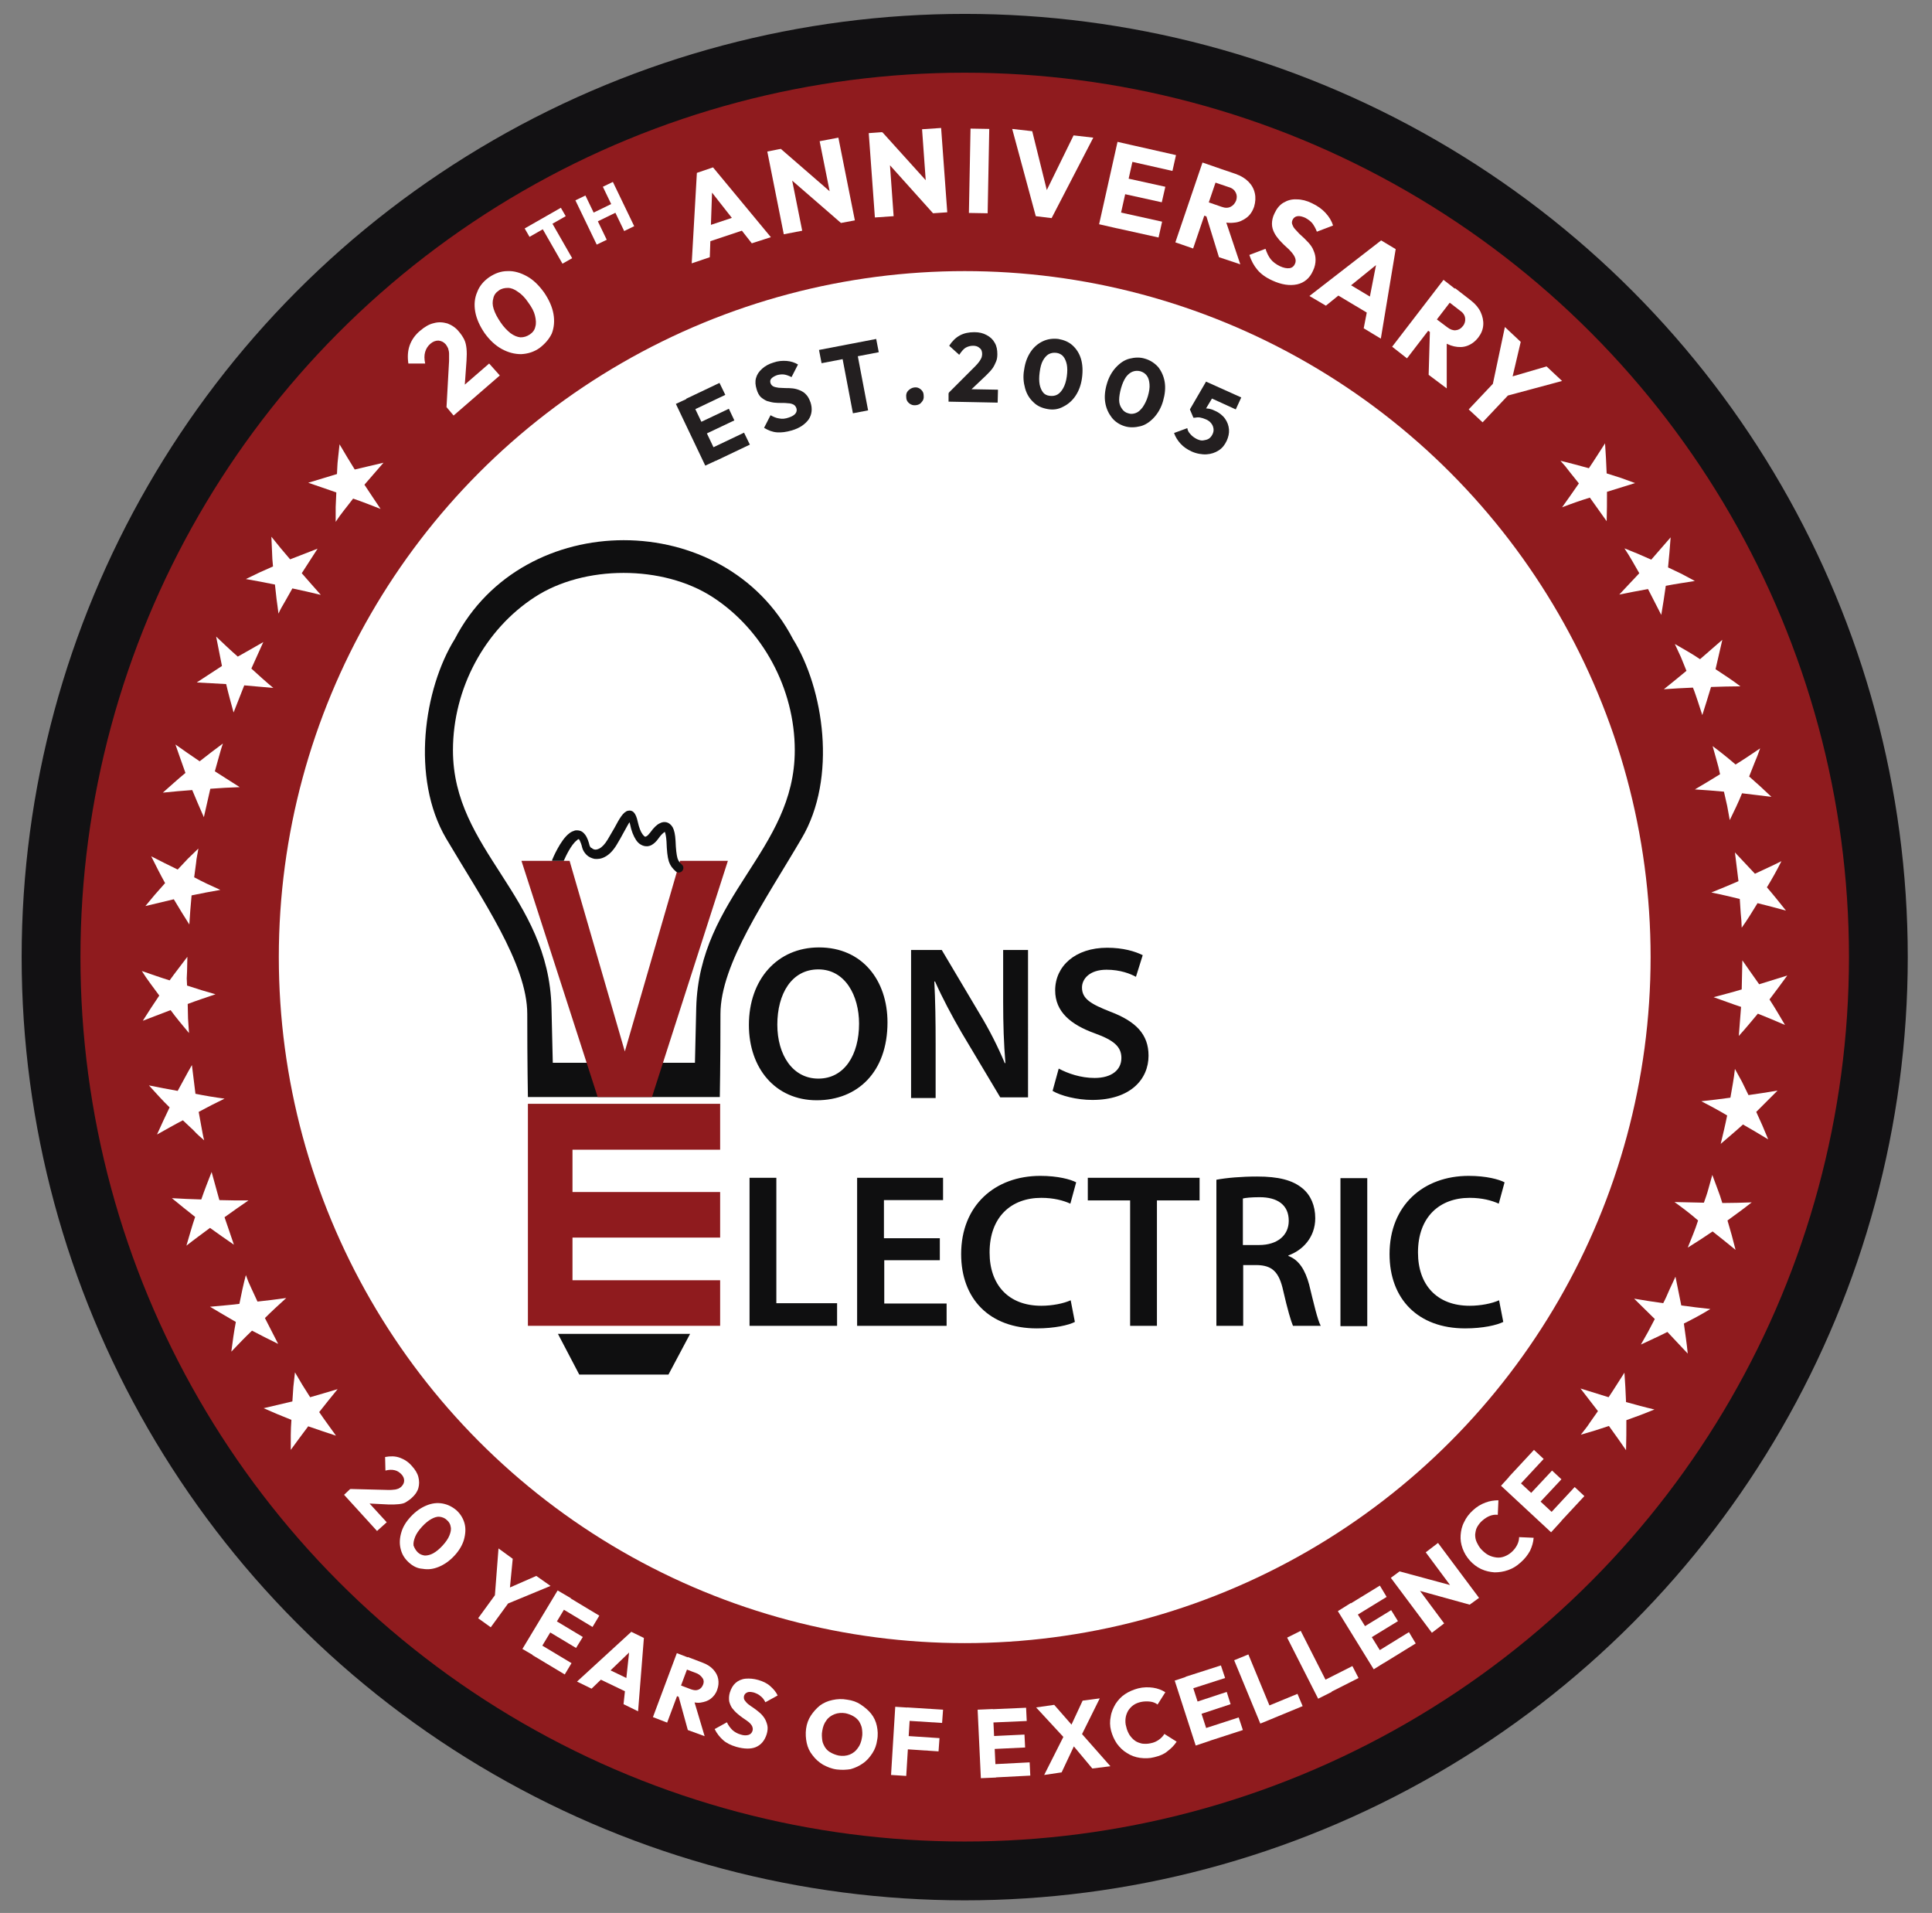 <svg xmlns="http://www.w3.org/2000/svg" xmlns:xlink="http://www.w3.org/1999/xlink" id="Layer_1" x="0px" y="0px" viewBox="0 0 598 592" style="enable-background:new 0 0 598 592;" xml:space="preserve"><rect x="0" y="0" width="598" height="592" fill="#808080" stroke="none"/><style type="text/css">	.st0{fill:#121113;}	.st1{fill:#8F1B1E;}	.st2{fill:#FFFFFF;}	.st3{fill:#231F20;}	.st4{fill-rule:evenodd;clip-rule:evenodd;fill:#FFFFFF;stroke:#FFFFFF;stroke-width:10;stroke-miterlimit:10;}	.st5{fill-rule:evenodd;clip-rule:evenodd;fill:#0F0F10;stroke:#FFFFFF;stroke-width:10;stroke-miterlimit:10;}	.st6{fill-rule:evenodd;clip-rule:evenodd;fill:#8F1B1E;stroke:#FFFFFF;stroke-width:10;stroke-miterlimit:10;}	.st7{fill:#0F0F10;stroke:#FFFFFF;stroke-width:10;stroke-miterlimit:10;}	.st8{fill-rule:evenodd;clip-rule:evenodd;fill:#FFFFFF;}	.st9{fill-rule:evenodd;clip-rule:evenodd;fill:#0F0F10;}	.st10{fill-rule:evenodd;clip-rule:evenodd;fill:#8F1B1E;}	.st11{fill:#0F0F10;}</style><g>	<circle class="st0" cx="298.6" cy="296.2" r="291.9"></circle>	<circle class="st1" cx="298.6" cy="296.2" r="273.7"></circle>	<circle class="st2" cx="298.6" cy="296.2" r="212.3"></circle>	<g>		<path class="st3" d="M218.3,144.1l-9.1-19.1l4.3-2l9.1,19.1L218.3,144.1z M214.2,127.1l-1.8-3.7l10.3-4.9l1.8,3.7L214.2,127.1z    M217.8,134.6l-1.7-3.6l9.5-4.5l1.7,3.6L217.8,134.6z M221.6,142.6l-1.8-3.7l10.5-5l1.8,3.7L221.6,142.6z"></path>		<path class="st3" d="M245.1,133.2c-1.7,0.5-3.2,0.7-4.6,0.6s-2.7-0.6-4-1.4l2-3.9c0.9,0.5,1.8,0.9,2.7,1c0.9,0.2,1.9,0.1,3-0.3   c0.9-0.3,1.6-0.7,2-1.2c0.4-0.5,0.5-1.1,0.3-1.7c-0.2-0.5-0.5-0.9-0.9-1.1c-0.4-0.2-1-0.4-1.6-0.4c-0.7-0.1-1.3-0.1-2.1-0.1   c-0.7,0-1.5,0-2.3-0.1c-0.8-0.1-1.5-0.3-2.2-0.5c-0.7-0.3-1.3-0.7-1.9-1.2c-0.6-0.6-1-1.4-1.3-2.4c-0.4-1.3-0.5-2.4-0.2-3.5   s0.9-2,1.9-2.9c0.9-0.8,2.1-1.5,3.5-1.9c1.4-0.5,2.8-0.6,4.1-0.5c1.3,0.1,2.5,0.5,3.5,1.1l-2,3.9c-0.8-0.4-1.6-0.7-2.3-0.8   c-0.7-0.1-1.5,0-2.2,0.2c-0.8,0.3-1.3,0.6-1.7,1c-0.4,0.4-0.5,0.9-0.3,1.5c0.2,0.5,0.5,0.8,0.9,1c0.4,0.2,1,0.3,1.6,0.4   c0.6,0,1.3,0.1,2.1,0.1c0.7,0,1.5,0,2.3,0.1c0.8,0.1,1.5,0.3,2.2,0.6c0.7,0.3,1.4,0.7,1.9,1.3c0.6,0.6,1,1.4,1.4,2.5   c0.6,1.9,0.4,3.7-0.6,5.2C249.2,131.3,247.5,132.5,245.1,133.2z"></path>		<path class="st3" d="M254.3,112.4l-0.8-4.1l17.7-3.4l0.8,4.1L254.3,112.4z M264,127.9l-3.9-20.5l4.7-0.9l3.9,20.5L264,127.9z"></path>		<path class="st3" d="M283.5,125.4c-0.8,0.1-1.5-0.1-2.1-0.6c-0.6-0.5-0.9-1.1-0.9-1.9c-0.1-0.8,0.1-1.5,0.6-2s1.1-0.9,1.9-1   c0.8-0.1,1.4,0.1,2,0.6c0.6,0.5,0.9,1.1,0.9,1.9c0.1,0.8-0.1,1.5-0.6,2C284.9,125,284.3,125.3,283.5,125.4z"></path>		<path class="st3" d="M293.6,124.3l0-2.6l4-1.3l11.3,0.2l-0.1,4L293.6,124.3z M293.6,121.6l8.3-8.3c0.5-0.5,0.9-1,1.2-1.4   c0.3-0.4,0.5-0.8,0.7-1.2c0.1-0.4,0.2-0.7,0.2-1.1c0-0.8-0.2-1.5-0.8-1.9c-0.5-0.5-1.2-0.7-2-0.7s-1.6,0.2-2.3,0.6   c-0.7,0.4-1.3,1.2-2,2.2l-3.1-2.8c0.9-1.4,2-2.5,3.3-3.2c1.3-0.7,2.8-1,4.5-1c1.5,0,2.7,0.3,3.8,0.9s1.9,1.3,2.5,2.4   c0.6,1,0.8,2.2,0.8,3.5c0,0.9-0.1,1.6-0.4,2.3s-0.6,1.4-1.1,2.1s-1.2,1.4-2,2.2l-5.8,5.5L293.6,121.6z"></path>		<path class="st3" d="M324.3,126.6c-1.7-0.3-3.2-0.9-4.4-2.1c-1.2-1.1-2.1-2.5-2.6-4.3s-0.7-3.7-0.3-5.8c0.3-2.2,1-4,2-5.5   c1-1.5,2.3-2.6,3.8-3.3c1.5-0.7,3.1-0.9,4.8-0.7c1.7,0.3,3.2,0.9,4.4,2c1.2,1.1,2.1,2.5,2.6,4.2c0.5,1.7,0.6,3.7,0.3,5.9   c-0.3,2.2-1,4-2,5.5c-1,1.5-2.3,2.6-3.7,3.3C327.6,126.7,326,126.9,324.3,126.6z M324.9,122.5c0.9,0.1,1.7,0,2.4-0.4   s1.3-1.1,1.8-2c0.5-0.9,0.9-2.1,1.1-3.6c0.2-1.4,0.2-2.7,0-3.7c-0.2-1-0.6-1.9-1.1-2.5s-1.3-1-2.1-1.1c-0.9-0.1-1.6,0-2.4,0.4   c-0.7,0.4-1.3,1.1-1.8,2c-0.5,0.9-0.8,2.1-1,3.6c-0.2,1.5-0.2,2.7,0,3.8c0.2,1,0.6,1.9,1.1,2.5C323.3,122,324,122.4,324.9,122.5z"></path>		<path class="st3" d="M348.1,131.9c-1.6-0.5-3-1.4-4-2.7s-1.7-2.8-2-4.6c-0.3-1.8-0.1-3.8,0.5-5.8c0.6-2.1,1.6-3.8,2.8-5.1   c1.2-1.3,2.6-2.3,4.2-2.7s3.2-0.5,4.8,0c1.7,0.5,3,1.4,4.1,2.6c1,1.3,1.7,2.8,2,4.6c0.3,1.8,0.1,3.8-0.5,5.9   c-0.6,2.1-1.6,3.8-2.8,5.1c-1.2,1.3-2.6,2.3-4.2,2.7S349.7,132.4,348.1,131.9z M349.2,127.9c0.8,0.3,1.6,0.2,2.4-0.1   c0.8-0.3,1.4-0.9,2.1-1.8c0.6-0.9,1.2-2,1.6-3.4c0.4-1.4,0.6-2.6,0.5-3.7c-0.1-1.1-0.3-1.9-0.8-2.6c-0.5-0.7-1.1-1.1-2-1.4   c-0.8-0.2-1.6-0.2-2.4,0.1c-0.8,0.3-1.5,0.9-2.1,1.7c-0.6,0.9-1.1,2-1.5,3.4c-0.4,1.4-0.6,2.7-0.6,3.7s0.3,1.9,0.8,2.6   C347.7,127.2,348.4,127.7,349.2,127.9z"></path>		<path class="st3" d="M368.8,139.7c-1.3-0.6-2.5-1.4-3.4-2.4s-1.6-2.1-2-3.3l4.1-1.5c0.1,0.7,0.4,1.3,1,1.9c0.5,0.6,1.2,1.1,2,1.5   c0.7,0.3,1.3,0.5,1.9,0.4s1.2-0.2,1.7-0.5c0.5-0.3,0.9-0.8,1.2-1.4c0.3-0.6,0.4-1.2,0.3-1.8s-0.3-1.1-0.7-1.6   c-0.4-0.5-0.9-0.9-1.6-1.2c-0.7-0.3-1.3-0.5-1.9-0.6c-0.6-0.1-1.2,0-1.8,0.1l1.6-2.6c0.6-0.1,1.1-0.2,1.6-0.3c0.5,0,1,0,1.5,0.1   s1.1,0.3,1.7,0.6c1.4,0.6,2.5,1.5,3.2,2.5c0.7,1,1.1,2.1,1.2,3.3c0.1,1.2-0.2,2.4-0.7,3.5c-0.6,1.3-1.4,2.3-2.5,3   s-2.3,1.1-3.7,1.2S370.3,140.4,368.8,139.7z M369.4,129.3l-1.1-2.6l5-8.6l3.9,1.8l-5.1,8.5L369.4,129.3z M372.2,122l1.1-3.9   l10.9,4.9l-1.7,3.7L372.2,122z"></path>	</g>	<g>		<path class="st2" d="M106.5,462.6l1.9-1.8l3.7,2l7.6,8.3l-3,2.7L106.5,462.6z M108.5,460.8l11.7,0.3c0.7,0,1.3,0,1.8-0.1   c0.5,0,0.9-0.2,1.3-0.3c0.4-0.2,0.7-0.4,0.9-0.6c0.6-0.6,0.9-1.2,0.9-1.9c0-0.7-0.3-1.4-0.9-2c-0.6-0.6-1.2-1-2-1.2   c-0.8-0.2-1.8-0.2-2.9,0.1l-0.1-4.2c1.6-0.3,3.1-0.3,4.5,0.2c1.4,0.5,2.7,1.3,3.8,2.6c1,1.1,1.7,2.2,2,3.4s0.3,2.3,0,3.4   c-0.3,1.1-1,2.1-2,3c-0.6,0.6-1.3,1-1.9,1.4s-1.4,0.5-2.2,0.6c-0.8,0.1-1.8,0.1-3,0.1l-8-0.4L108.5,460.8z"></path>		<path class="st2" d="M126.5,483.5c-1.3-1.2-2.1-2.5-2.5-4.2c-0.4-1.6-0.3-3.3,0.2-5c0.5-1.8,1.5-3.4,3-5c1.5-1.6,3.1-2.7,4.8-3.4   c1.7-0.7,3.3-0.9,5-0.6c1.6,0.3,3,1,4.3,2.1c1.3,1.2,2.1,2.6,2.5,4.1s0.3,3.2-0.2,5c-0.5,1.7-1.5,3.4-3,5   c-1.5,1.6-3.1,2.7-4.8,3.4s-3.3,0.9-5,0.6C129.2,485.4,127.8,484.7,126.5,483.5z M129.3,480.4c0.6,0.6,1.4,0.9,2.2,1   c0.8,0,1.7-0.2,2.6-0.7c0.9-0.5,1.9-1.3,2.9-2.4c1-1.1,1.7-2.1,2.1-3.1c0.4-1,0.6-1.9,0.4-2.7c-0.1-0.8-0.5-1.5-1.2-2.1   c-0.6-0.6-1.4-0.9-2.2-1c-0.8-0.1-1.7,0.2-2.6,0.7c-0.9,0.5-1.9,1.3-2.9,2.4c-1,1.1-1.7,2.1-2.1,3.1c-0.4,1-0.6,1.9-0.5,2.7   C128.3,479.1,128.7,479.8,129.3,480.4z"></path>		<path class="st2" d="M148,500.8l5.9-8.1l3.9,2.8l-5.9,8.1L148,500.8z M153.1,494.8l1.2-15.6l4.4,3.2l-1.2,12.4l-2.9-2.1l11.4-5   l4.4,3.1l-14.5,6L153.1,494.8z"></path>		<path class="st2" d="M161.7,510.3l10.9-18.1l4.1,2.4l-10.9,18.1L161.7,510.3z M164.8,512.2l2.1-3.5l10,6l-2.1,3.5L164.8,512.2z    M169.3,504.6l2.1-3.4l9,5.4l-2.1,3.4L169.3,504.6z M173.6,497.6l2.1-3.5l9.8,5.9l-2.1,3.5L173.6,497.6z"></path>		<path class="st2" d="M178.6,520.4l16.8-15.4l3.9,1.9l-1.8,22.7l-4.5-2.2l2-18.6l1.6,0.8l-13.5,13L178.6,520.4z M184.5,519.1   l1.7-3.5l10.4,5l-1.7,3.5L184.5,519.1z"></path>		<path class="st2" d="M202.1,531.4l7.4-19.8l4.4,1.7l-7.4,19.8L202.1,531.4z M208.5,524.5l1.2-3.3l4.2,1.6c0.9,0.3,1.6,0.4,2.3,0.1   c0.7-0.3,1.1-0.8,1.4-1.5c0.3-0.7,0.3-1.4-0.1-2s-0.9-1.1-1.7-1.5l-4.2-1.6l1.3-3.5l4.7,1.8c1.3,0.5,2.4,1.2,3.2,2.1   s1.3,1.8,1.5,2.9c0.2,1.1,0.1,2.2-0.3,3.3c-0.4,1.2-1.1,2.1-2,2.8c-0.9,0.7-1.9,1-3.1,1.2s-2.5-0.1-3.8-0.6L208.5,524.5z    M212.9,535.4l-3-10.9l4.5,0.4l3.7,12.4L212.9,535.4z"></path>		<path class="st2" d="M227.9,540.6c-1.7-0.5-3.1-1.2-4.1-2.1c-1-0.9-1.9-2-2.6-3.4l3.8-2.1c0.4,0.9,1,1.7,1.7,2.4   c0.7,0.6,1.5,1.1,2.6,1.4c0.9,0.3,1.7,0.3,2.4,0.1c0.6-0.2,1-0.6,1.2-1.2c0.2-0.5,0.1-1-0.1-1.5c-0.2-0.4-0.6-0.9-1.1-1.3   c-0.5-0.4-1.1-0.8-1.7-1.2c-0.6-0.4-1.2-0.9-1.8-1.4c-0.6-0.5-1.1-1.1-1.6-1.7c-0.4-0.6-0.7-1.3-0.9-2.1c-0.1-0.8-0.1-1.7,0.2-2.7   c0.4-1.3,1-2.3,1.8-3s1.9-1.2,3.1-1.3s2.5,0,3.9,0.4c1.4,0.4,2.7,1,3.7,1.9s1.8,1.8,2.3,2.9l-3.8,2.1c-0.4-0.8-0.9-1.5-1.5-1.9   c-0.5-0.5-1.2-0.8-2-1.1c-0.8-0.2-1.5-0.3-2-0.1c-0.5,0.2-0.9,0.5-1.1,1.1c-0.1,0.5-0.1,1,0.2,1.4c0.3,0.4,0.6,0.8,1.1,1.2   c0.5,0.4,1.1,0.8,1.7,1.2c0.6,0.4,1.2,0.9,1.8,1.4s1.1,1.1,1.5,1.7c0.4,0.6,0.7,1.4,0.9,2.2c0.2,0.8,0.1,1.8-0.2,2.8   c-0.6,1.9-1.7,3.3-3.4,4C232.4,541.3,230.4,541.3,227.9,540.6z"></path>		<path class="st2" d="M259,547.6c-1.6-0.2-3-0.8-4.3-1.5c-1.3-0.8-2.3-1.7-3.2-2.9c-0.9-1.1-1.5-2.4-1.8-3.8   c-0.3-1.4-0.4-2.9-0.2-4.4c0.2-1.5,0.7-2.9,1.5-4.1c0.8-1.2,1.7-2.2,2.8-3.1c1.1-0.8,2.4-1.4,3.9-1.7c1.4-0.3,2.9-0.4,4.5-0.1   c1.6,0.2,3,0.7,4.2,1.5c1.2,0.8,2.3,1.7,3.2,2.8c0.9,1.1,1.5,2.4,1.8,3.8c0.3,1.4,0.4,2.9,0.1,4.4c-0.2,1.5-0.7,2.9-1.5,4.1   c-0.8,1.2-1.7,2.3-2.9,3.1c-1.1,0.8-2.4,1.4-3.8,1.8C262.1,547.7,260.6,547.8,259,547.6z M259.6,543.3c1.2,0.2,2.4,0.1,3.4-0.3   c1-0.4,1.9-1.1,2.5-2c0.7-0.9,1.1-2,1.3-3.3c0.2-1,0.1-1.9,0-2.7s-0.5-1.6-0.9-2.3c-0.5-0.7-1.1-1.2-1.8-1.6   c-0.7-0.4-1.5-0.7-2.4-0.9c-1.2-0.2-2.4-0.1-3.4,0.3c-1,0.4-1.9,1-2.5,1.9c-0.7,0.9-1.1,2-1.3,3.3c-0.2,1-0.1,1.9,0,2.8   s0.5,1.6,0.9,2.3c0.5,0.7,1,1.2,1.8,1.6C257.9,542.8,258.7,543.1,259.6,543.3z"></path>		<path class="st2" d="M275.8,549.3l1.3-21.1l4.7,0.3l-1.3,21.1L275.8,549.3z M279.9,541.3l0.3-4.1l10.6,0.7l-0.3,4.1L279.9,541.3z    M280.5,532.5l0.3-4.1l11.1,0.7l-0.3,4.1L280.5,532.5z"></path>		<path class="st2" d="M303.6,550.3l-1-21.2l4.7-0.2l1,21.2L303.6,550.3z M306.4,533.1l-0.2-4.1l11.4-0.5l0.2,4.1L306.4,533.1z    M306.8,541.3l-0.2-4l10.5-0.5l0.2,4L306.8,541.3z M307.3,550.1l-0.2-4.1l11.6-0.6l0.2,4.1L307.3,550.1z"></path>		<path class="st2" d="M338.1,547.3l-7.1-8.5l-0.6,0.1l-9.7-10.5l5.6-0.8l7,8l0.6-0.1l9.8,11.1L338.1,547.3z M323.2,549.3l6.2-12.3   l3.9,1.5l-4.7,10L323.2,549.3z M334.4,537.7l-3.9-1.5l4.6-9.9l5.3-0.7L334.4,537.7z"></path>		<path class="st2" d="M357.3,543.8c-1.5,0.4-3,0.4-4.5,0.2c-1.4-0.2-2.8-0.7-4-1.5c-1.2-0.7-2.2-1.7-3.1-2.9   c-0.8-1.2-1.4-2.5-1.8-4s-0.4-3-0.1-4.4c0.2-1.4,0.8-2.7,1.5-3.9c0.8-1.2,1.7-2.2,2.9-3s2.6-1.4,4.1-1.8c1.6-0.4,3.2-0.4,4.6-0.2   s2.7,0.7,3.8,1.4l-2.4,3.8c-0.7-0.5-1.4-0.8-2.3-0.9s-1.8-0.1-2.8,0.1c-0.9,0.2-1.7,0.5-2.4,1c-0.7,0.5-1.2,1.1-1.6,1.7   c-0.4,0.7-0.7,1.5-0.8,2.3s-0.1,1.8,0.2,2.7c0.2,1,0.6,1.8,1,2.5c0.5,0.7,1,1.3,1.7,1.8c0.7,0.5,1.4,0.7,2.2,0.9   c0.8,0.1,1.7,0.1,2.6-0.1c1.1-0.2,1.9-0.6,2.6-1.1s1.3-1.1,1.7-1.8l3.8,2.4c-0.8,1.2-1.7,2.1-2.9,3   C360.4,542.8,359,543.4,357.3,543.8z"></path>		<path class="st2" d="M370.1,540.2l-6.5-20.1l4.5-1.5l6.5,20.1L370.1,540.2z M368.3,522.8l-1.3-3.9l10.9-3.5l1.3,3.9L368.3,522.8z    M370.9,530.7l-1.2-3.8l10-3.3l1.2,3.8L370.9,530.7z M373.6,539l-1.3-3.9l11.1-3.6l1.3,3.9L373.6,539z"></path>		<path class="st2" d="M390.1,533.4l-8.1-19.6l4.4-1.8l8.1,19.6L390.1,533.4z M393.5,532l-1.6-3.8l9.7-4l1.6,3.8L393.5,532z"></path>		<path class="st2" d="M408,525.7l-9.6-18.9l4.2-2.1l9.6,18.9L408,525.7z M411.2,524l-1.9-3.7l9.3-4.7l1.9,3.7L411.2,524z"></path>		<path class="st2" d="M425.2,516.6l-11.1-18l4-2.5l11.1,18L425.2,516.6z M419.4,500.2l-2.1-3.5l9.8-6l2.1,3.5L419.4,500.2z    M423.7,507.2l-2.1-3.4l9-5.5l2.1,3.4L423.7,507.2z M428.3,514.7l-2.1-3.5l9.9-6.1l2.1,3.5L428.3,514.7z"></path>		<path class="st2" d="M443.2,505.3l-12.7-17l2.7-2l3.7,2.5l10.1,13.6L443.2,505.3z M454.9,496.6l-19.5-5.4l-2.2-4.9l19.6,5.3   L454.9,496.6z M454.9,496.6l-3.5-2.6l-10.1-13.6l3.8-2.9l12.7,17L454.9,496.6z"></path>		<path class="st2" d="M470.6,483.6c-1.2,1.1-2.4,1.8-3.8,2.3c-1.4,0.5-2.8,0.7-4.2,0.7c-1.4-0.1-2.8-0.4-4.1-1   c-1.3-0.6-2.5-1.5-3.5-2.6c-1-1.1-1.8-2.4-2.3-3.8c-0.5-1.4-0.7-2.7-0.6-4.1c0.1-1.4,0.4-2.8,1.1-4.1c0.6-1.3,1.5-2.5,2.7-3.6   c1.2-1.1,2.5-1.9,3.9-2.4c1.3-0.5,2.7-0.7,4-0.7l-0.2,4.5c-0.8-0.1-1.6,0-2.4,0.3c-0.8,0.3-1.6,0.8-2.4,1.5   c-0.7,0.6-1.2,1.3-1.6,2c-0.4,0.7-0.5,1.5-0.6,2.3c0,0.8,0.1,1.6,0.5,2.4s0.8,1.6,1.5,2.3c0.7,0.7,1.4,1.3,2.2,1.7   c0.8,0.4,1.6,0.6,2.4,0.7c0.8,0.1,1.6,0,2.4-0.3c0.8-0.3,1.5-0.7,2.2-1.3c0.8-0.7,1.4-1.5,1.8-2.3c0.4-0.8,0.6-1.6,0.6-2.4   l4.5,0.2c-0.1,1.4-0.5,2.7-1.1,4C472.9,481.2,471.9,482.5,470.6,483.6z"></path>		<path class="st2" d="M480.1,474.2l-15.5-14.4l3.2-3.5l15.5,14.4L480.1,474.2z M470,459.9l-3-2.8l7.8-8.4l3,2.8L470,459.9z    M476.1,465.5l-2.9-2.7l7.2-7.7l2.9,2.7L476.1,465.5z M482.5,471.5l-3-2.8l7.9-8.5l3,2.8L482.5,471.5z"></path>	</g>	<g>		<g>			<path class="st4" d="M168.4,335.8l51.6-1.1l-1.7-30.5l22.3-39.4l9.3-34c0,0-8.4-44.8-23.2-50c-14.7-5.2-33.1-11.5-42.9-7.6    s-31.4,9.5-38.3,26.2s-14.5,32.1-3.5,54.8c11,22.7,19.7,33.8,19.7,33.8s7.1,35.7,6.1,39.6C166.7,331.5,168.4,335.8,168.4,335.8z"></path>			<g>				<path class="st5" d="M163.4,339.5h29.7h29.7c0,0,0.2-10.2,0.2-25.7c0-15.5,14.1-35.5,25.1-54.3c11.1-18.7,6.9-46.4-2.7-61.8     c-21.2-40.7-83.5-40.7-104.6,0c-9.6,15.4-13.7,43.1-2.7,61.8c11.1,18.8,25.1,38.8,25.1,54.3     C163.2,329.2,163.4,339.5,163.4,339.5L163.4,339.5z M193.1,328.9h-22l-0.4-17c-0.8-34.8-30.5-48.7-30.5-79.7     c0-19.2,9.9-37.4,25.3-47.4c15.3-10,39.7-10,55.1,0c15.4,10,25.4,28.2,25.4,47.4c0,31.1-29.6,45-30.5,79.7l-0.4,17H193.1z"></path>				<polygon class="st6" points="161.4,266.4 176.3,266.4 193.4,325.4 210.5,266.4 225.3,266.4 201.8,339.5 193.4,339.5 185,339.5          "></polygon>				<path class="st7" d="M170.9,266.4c0-0.2,0-0.4,0.1-0.5c0,0,2.4-5.9,5.2-8c0.6-0.5,1.2-0.7,1.8-0.9c0.7-0.1,1.3,0,1.8,0.2     c0.5,0.2,0.9,0.6,1.3,1.1c0.7,0.9,1.1,2.2,1.4,3.4c0.1,0.2,0.2,0.5,0.5,0.7l0.1,0c0.2,0.2,0.5,0.4,0.9,0.5     c0.4,0.1,0.9,0,1.5-0.3c0.8-0.4,1.7-1.3,2.6-2.8c0.7-1.2,1.4-2.4,2.1-3.6c1.5-2.8,2.7-5,4.2-5.3c1.4-0.3,2.4,0.6,3,3.4     c0.4,1.8,0.9,3.1,1.5,3.9c0.3,0.4,0.5,0.6,0.7,0.7c0.1,0.1,0.3,0,0.5-0.1c0.4-0.2,0.7-0.6,1.2-1.2c1-1.4,2-2.4,2.9-2.8     c0.7-0.4,1.5-0.5,2.2-0.3c0.7,0.2,1.3,0.7,1.8,1.5c0.5,0.9,0.8,2.3,0.9,4.2c0.1,2.7,0.3,4.3,0.6,5.4c0.3,0.9,0.7,1.4,1.3,1.9     c0.6,0.5,0.7,1.4,0.2,2c-0.5,0.6-1.4,0.7-2,0.2c-1-0.9-1.7-1.7-2.2-3.2c-0.4-1.3-0.6-3.2-0.7-6.1c-0.1-1.5-0.3-2.4-0.5-2.9     c0-0.1,0-0.1,0-0.1c0,0,0,0-0.1,0.1c-0.5,0.3-1.2,1-1.9,2c-0.7,1-1.4,1.6-2.1,2c-0.9,0.5-1.9,0.5-2.7,0.2     c-0.8-0.3-1.5-0.8-2.1-1.7c-0.8-1.2-1.5-2.9-1.9-5c-0.2-0.7-0.1-0.5-0.1-0.5c-0.2,0-0.7,1.1-1.9,3.2c-0.6,1.1-1.3,2.4-2.1,3.7     c-1.2,2-2.5,3.2-3.7,3.8c-1.1,0.6-2.2,0.7-3.2,0.6c-0.9-0.2-1.8-0.6-2.4-1.2c0,0-0.1,0-0.1-0.1c-0.6-0.6-1.1-1.4-1.3-2.2     c-0.2-0.9-0.5-1.7-0.8-2.3c-0.1-0.1-0.2-0.2-0.2-0.3c0,0-0.1,0-0.1,0c-0.2,0-0.4,0.2-0.6,0.4c-1.7,1.3-3.4,4.9-4,6.3H170.9z"></path>				<polygon class="st6" points="177.2,396.2 222.9,396.2 222.9,410.3 177.2,410.3 163.4,410.3 163.4,396.2 163.4,383 163.4,368.9      163.4,355.8 163.4,341.6 177.2,341.6 222.9,341.6 222.9,355.8 177.2,355.8 177.2,368.9 222.9,368.9 222.9,383 177.2,383     "></polygon>				<polygon class="st5" points="172.7,412.8 191.4,412.8 194.9,412.8 213.6,412.8 206.9,425.4 194.9,425.4 191.4,425.4      179.3,425.4     "></polygon>			</g>		</g>		<g>			<path class="st8" d="M168.4,335.8l51.6-1.1l-1.7-30.5l22.3-39.4l9.3-34c0,0-8.4-44.8-23.2-50c-14.7-5.2-33.1-11.5-42.9-7.6    s-31.4,9.5-38.3,26.2s-14.5,32.1-3.5,54.8c11,22.7,19.7,33.8,19.7,33.8s7.1,35.7,6.1,39.6C166.7,331.5,168.4,335.8,168.4,335.8z"></path>			<g>				<path class="st9" d="M163.4,339.5h29.7h29.7c0,0,0.2-10.2,0.2-25.7c0-15.5,14.1-35.5,25.1-54.3c11.1-18.7,6.9-46.4-2.7-61.8     c-21.2-40.7-83.5-40.7-104.6,0c-9.6,15.4-13.7,43.1-2.7,61.8c11.1,18.8,25.1,38.8,25.1,54.3     C163.2,329.2,163.4,339.5,163.4,339.5L163.4,339.5z M193.1,328.9h-22l-0.4-17c-0.8-34.8-30.5-48.7-30.5-79.7     c0-19.2,9.9-37.4,25.3-47.4c15.3-10,39.7-10,55.1,0c15.4,10,25.4,28.2,25.4,47.4c0,31.1-29.6,45-30.5,79.7l-0.4,17H193.1z"></path>				<polygon class="st10" points="161.4,266.4 176.3,266.4 193.4,325.4 210.5,266.4 225.3,266.4 201.8,339.5 193.4,339.5 185,339.5          "></polygon>				<path class="st11" d="M170.9,266.4c0-0.2,0-0.4,0.1-0.5c0,0,2.4-5.9,5.2-8c0.6-0.5,1.2-0.7,1.8-0.9c0.7-0.1,1.3,0,1.8,0.2     c0.5,0.2,0.9,0.6,1.3,1.1c0.7,0.9,1.1,2.2,1.4,3.4c0.1,0.2,0.2,0.5,0.5,0.7l0.1,0c0.2,0.2,0.5,0.4,0.9,0.5     c0.4,0.1,0.9,0,1.5-0.3c0.8-0.4,1.7-1.3,2.6-2.8c0.7-1.2,1.4-2.4,2.1-3.6c1.5-2.8,2.7-5,4.2-5.3c1.4-0.3,2.4,0.6,3,3.4     c0.4,1.8,0.9,3.1,1.5,3.9c0.3,0.4,0.5,0.6,0.7,0.7c0.1,0.1,0.3,0,0.5-0.1c0.4-0.2,0.7-0.6,1.2-1.2c1-1.4,2-2.4,2.9-2.8     c0.7-0.4,1.5-0.5,2.2-0.3c0.7,0.2,1.3,0.7,1.8,1.5c0.5,0.9,0.8,2.3,0.9,4.2c0.1,2.7,0.3,4.3,0.6,5.4c0.3,0.9,0.7,1.4,1.3,1.9     c0.6,0.5,0.7,1.4,0.2,2c-0.5,0.6-1.4,0.7-2,0.2c-1-0.9-1.7-1.7-2.2-3.2c-0.4-1.3-0.6-3.2-0.7-6.1c-0.1-1.5-0.3-2.4-0.5-2.9     c0-0.1,0-0.1,0-0.1c0,0,0,0-0.1,0.1c-0.5,0.3-1.2,1-1.9,2c-0.7,1-1.4,1.6-2.1,2c-0.9,0.5-1.9,0.5-2.7,0.2     c-0.8-0.3-1.5-0.8-2.1-1.7c-0.8-1.2-1.5-2.9-1.9-5c-0.2-0.7-0.1-0.5-0.1-0.5c-0.2,0-0.7,1.1-1.9,3.2c-0.6,1.1-1.3,2.4-2.1,3.7     c-1.2,2-2.5,3.2-3.7,3.8c-1.1,0.6-2.2,0.7-3.2,0.6c-0.9-0.2-1.8-0.6-2.4-1.2c0,0-0.1,0-0.1-0.1c-0.6-0.6-1.1-1.4-1.3-2.2     c-0.2-0.9-0.5-1.7-0.8-2.3c-0.1-0.1-0.2-0.2-0.2-0.3c0,0-0.1,0-0.1,0c-0.2,0-0.4,0.2-0.6,0.4c-1.7,1.3-3.4,4.9-4,6.3H170.9z"></path>				<polygon class="st10" points="177.2,396.2 222.9,396.2 222.9,410.3 177.2,410.3 163.4,410.3 163.4,396.2 163.4,383 163.4,368.9      163.4,355.8 163.4,341.6 177.2,341.6 222.9,341.6 222.9,355.8 177.2,355.8 177.2,368.9 222.9,368.9 222.9,383 177.2,383     "></polygon>				<polygon class="st9" points="172.7,412.8 191.4,412.8 194.9,412.8 213.6,412.8 206.9,425.4 194.9,425.4 191.4,425.4      179.3,425.4     "></polygon>			</g>		</g>		<path class="st11" d="M253.5,293.2c-12.9,0-21.7,9.9-21.7,24c0,13.4,8.2,23.3,21,23.3c12.6,0,21.9-8.7,21.9-24.1   C274.7,303.4,266.9,293.2,253.5,293.2L253.5,293.2z M253.3,300c8.3,0,12.6,8.1,12.6,16.8c0,9.6-4.5,17-12.6,17   c-8,0-12.7-7.4-12.7-16.7C240.6,307.6,245,300,253.3,300L253.3,300z M289.6,339.7v-16.4c0-7.5-0.1-13.6-0.4-19.5l0.2-0.1   c2.3,5.2,5.3,10.8,8.2,15.8l12,20.1h8.6V294h-7.7v16c0,7,0.2,12.9,0.7,19H311c-2.1-5-4.7-10.2-7.8-15.3L291.5,294h-9.5v45.8H289.6   z M325.8,337.6c2.5,1.5,7.5,2.8,12.3,2.8c11.8,0,17.4-6.4,17.4-13.7c0-6.6-3.9-10.6-11.8-13.6c-6.1-2.4-8.8-4-8.8-7.5   c0-2.6,2.3-5.5,7.6-5.5c4.3,0,7.5,1.3,9.1,2.2l2.1-6.7c-2.4-1.2-6.1-2.3-11-2.3c-9.9,0-16.1,5.7-16.1,13.2   c0,6.6,4.8,10.6,12.3,13.3c5.8,2.1,8.2,4.1,8.2,7.6c0,3.7-3,6.2-8.3,6.2c-4.3,0-8.3-1.4-11.1-2.9L325.8,337.6z"></path>		<path class="st11" d="M232,410.3h27.1v-7h-18.8v-38.8H232V410.3z M290.8,383.2h-17.2v-11.8h18.3v-6.9h-26.6v45.8h27.7v-6.9h-19.3   V390h17.2V383.2z M331.4,402.4c-2.2,1-5.7,1.7-9.1,1.7c-10.1,0-16-6.4-16-16.5c0-11,6.7-16.9,16-16.9c3.8,0,6.8,0.8,9,1.8l1.8-6.6   c-1.7-0.9-5.6-2-11.1-2c-14,0-24.5,9.1-24.5,24.2c0,13.9,8.8,23,23.4,23c5.5,0,9.9-1,11.8-2L331.4,402.4z M349.8,410.3h8.3v-38.8   h13.2v-7h-34.6v7h13.1V410.3z M376.5,410.3h8.3v-18.8h4.2c4.7,0.1,6.9,2,8.2,8c1.3,5.7,2.4,9.4,3,10.8h8.6   c-1-1.8-2.2-7.1-3.6-12.8c-1.2-4.4-3.1-7.6-6.4-8.8v-0.2c4.3-1.5,8.3-5.5,8.3-11.5c0-3.9-1.4-7.1-3.9-9.2   c-3.1-2.6-7.5-3.7-14.1-3.7c-4.8,0-9.5,0.4-12.6,1V410.3z M384.7,370.9c0.8-0.2,2.5-0.4,5.2-0.4c5.4,0,9,2.3,9,7.3   c0,4.5-3.5,7.5-9.2,7.5h-5V370.9z M414.9,364.6v45.8h8.3v-45.8H414.9z M464,402.4c-2.2,1-5.7,1.7-9.1,1.7c-10.1,0-16-6.4-16-16.5   c0-11,6.7-16.9,16-16.9c3.8,0,6.8,0.8,9,1.8l1.8-6.6c-1.7-0.9-5.6-2-11.1-2c-14,0-24.5,9.1-24.5,24.2c0,13.9,8.8,23,23.4,23   c5.5,0,9.8-1,11.8-2L464,402.4z"></path>	</g>	<g>		<g>			<g>				<path class="st2" d="M117.8,157.5c-2.8-1.1-5.6-2.2-8.5-3.2c-1.8,2.4-3.8,4.7-5.4,7.2c0-1.5,0-3.1,0-4.6l0.2-4.5     c-2.9-1-5.7-2-8.7-3c3-0.9,6-1.8,8.9-2.7c0.1-1.5,0.1-3.1,0.3-4.6l0.5-4.6c1.5,2.6,3.1,5.2,4.7,7.8c3-0.7,5.9-1.4,8.9-2.1     l-5.9,6.8C114.4,152.4,116.1,155,117.8,157.5z"></path>			</g>			<g>				<path class="st2" d="M99.3,184.1c-2.9-0.7-5.9-1.4-8.8-2l-2.2,3.9l-1.1,1.9c-0.4,0.7-0.7,1.3-1,2l-0.3-2.3l-0.3-2.2l-0.5-4.5     c-3-0.6-6-1.2-9-1.7c2.8-1.4,5.6-2.7,8.4-3.9l-0.2-2.3l-0.1-2.3l-0.2-4.6c1.9,2.4,3.8,4.7,5.8,7c2.8-1.1,5.7-2.2,8.5-3.3     l-4.9,7.6C95.2,179.5,97.3,181.8,99.3,184.1z"></path>			</g>			<g>				<path class="st2" d="M84.6,212.9c-3-0.3-6-0.5-9-0.8c-1.1,2.8-2.2,5.6-3.3,8.4c-0.8-2.9-1.6-5.8-2.3-8.8c-3-0.2-6.1-0.3-9.1-0.5     c2.6-1.7,5.2-3.4,7.8-5.1c-0.6-3-1.2-6-1.8-9.1c2.2,2.1,4.4,4.2,6.7,6.2c2.7-1.5,5.3-3,7.9-4.5l-3.7,8.2     C80.1,209,82.3,211,84.6,212.9z"></path>			</g>			<g>				<path class="st2" d="M74.2,243.6l-4.6,0.2l-4.5,0.3l-2,8.8c-1.2-2.7-2.4-5.5-3.6-8.4c-3,0.2-6,0.5-9.1,0.8l3.5-3.1     c1.1-1,2.3-2,3.5-3c-1-2.9-2.1-5.8-3.1-8.8c2.5,1.8,5,3.5,7.5,5.2l3.6-2.8c1.2-0.9,2.4-1.8,3.6-2.7c-0.5,1.4-0.9,2.9-1.3,4.3     l-1.2,4.3C69.2,240.4,71.7,242,74.2,243.6z"></path>			</g>			<g>				<path class="st2" d="M68.2,275.4c-3,0.5-6,1.1-8.9,1.7c-0.3,3-0.5,6-0.7,9c-1.6-2.5-3.2-5.1-4.8-7.8c-2.9,0.7-5.9,1.4-8.8,2.1     c1-1.2,2-2.4,3-3.6l3.1-3.5c-1.5-2.7-2.9-5.5-4.3-8.3c2.7,1.4,5.5,2.8,8.2,4.1l3.1-3.3l3.3-3.2c-0.2,1.5-0.6,2.9-0.7,4.4     l-0.6,4.5C62.7,272.9,65.5,274.2,68.2,275.4z"></path>			</g>			<g>				<path class="st2" d="M66.7,307.7c-2.9,1-5.7,1.9-8.6,3l0.1,4.5l0.3,4.5l-2.9-3.5c-1-1.2-1.9-2.4-2.8-3.6     c-2.9,1.1-5.7,2.2-8.6,3.3c1.7-2.7,3.4-5.3,5.1-7.8c-1.8-2.5-3.8-5-5.4-7.6c2.9,1,5.7,2,8.6,2.9c1.8-2.5,3.7-4.9,5.5-7.3     l-0.1,4.5l-0.1,2.2l0.1,2.2C60.9,306,63.8,306.9,66.7,307.7z"></path>			</g>			<g>				<path class="st2" d="M69.5,340c-2.7,1.3-5.4,2.7-8,4.1l0.8,4.4c0.3,1.5,0.5,3,0.9,4.4c-1.2-1-2.3-2-3.3-3.1l-3.3-3.1     c-2.7,1.4-5.3,2.9-8,4.4c1.3-2.9,2.6-5.7,3.9-8.4l-1.7-1.7l-1.6-1.7l-3.1-3.4c3,0.6,6,1.2,8.9,1.7c1.5-2.7,2.9-5.4,4.4-8     l1.1,8.9C63.5,339.1,66.5,339.6,69.5,340z"></path>			</g>			<g>				<path class="st2" d="M76.9,371.5c-2.5,1.7-4.9,3.4-7.4,5.2l2.9,8.5c-2.5-1.7-4.9-3.4-7.4-5.2c-2.4,1.8-4.9,3.6-7.3,5.5     c0.9-3,1.7-6,2.7-8.9c-2.4-1.9-4.8-3.8-7.2-5.8c3,0.2,6.1,0.3,9.1,0.4c1-2.9,2.1-5.7,3.2-8.5l2.4,8.7     C70.9,371.5,73.9,371.5,76.9,371.5z"></path>			</g>			<g>				<path class="st2" d="M88.6,401.7c-2.2,2-4.5,4.1-6.6,6.2l4.1,8c-2.7-1.3-5.4-2.7-8.1-4.1c-2.2,2.1-4.3,4.3-6.4,6.5     c0.4-3.1,0.8-6.1,1.4-9.2c-2.6-1.5-5.3-3.1-8-4.7c3-0.3,6.1-0.5,9.1-0.9c0.6-3,1.2-5.9,2-8.9l0.8,2.1l0.9,2l1.9,4.1     C82.7,402.5,85.6,402.1,88.6,401.7z"></path>			</g>			<g>				<path class="st2" d="M104.5,429.9c-1.9,2.3-3.8,4.7-5.7,7.1c1.7,2.5,3.5,4.9,5.2,7.3c-2.8-0.9-5.7-1.9-8.6-2.9     c-1.8,2.4-3.6,4.8-5.4,7.3l0-4.6c0-1.6,0.1-3.1,0.2-4.7c-2.8-1.1-5.7-2.3-8.6-3.6c3-0.7,6-1.4,8.9-2.1l0.3-4.5l0.5-4.5     c0.8,1.3,1.5,2.6,2.3,3.9l2.4,3.8C98.7,431.6,101.6,430.8,104.5,429.9z"></path>			</g>		</g>		<g>			<g>				<path class="st2" d="M529.7,276.2c2.8-1.1,5.6-2.3,8.4-3.5l-1.1-8.9c2.1,2.2,4.1,4.4,6.2,6.6c2.7-1.3,5.5-2.5,8.2-3.9     c-1.4,2.8-2.9,5.5-4.5,8.1c2,2.3,3.9,4.7,5.9,7.2c-3-0.8-5.9-1.6-8.8-2.3c-1.6,2.6-3.1,5.1-4.9,7.6l-0.1-2.2l-0.2-2.2l-0.3-4.5     C535.6,277.5,532.7,276.8,529.7,276.2z"></path>			</g>			<g>				<path class="st2" d="M524.6,244.3c2.6-1.5,5.2-3.1,7.8-4.7l-0.5-2.2c-0.2-0.7-0.4-1.4-0.6-2.2l-1.2-4.3c2.4,1.8,4.8,3.7,7.1,5.7     c2.6-1.6,5.1-3.3,7.6-5l-0.8,2.2l-0.9,2.2l-1.7,4.3c2.3,2,4.6,4.1,6.9,6.3c-3-0.4-6.1-0.7-9.1-1.1c-1.1,2.8-2.5,5.6-3.8,8.3     l-0.8-4.4c-0.3-1.5-0.7-2.9-1-4.4C530.6,244.7,527.6,244.5,524.6,244.3z"></path>			</g>			<g>				<path class="st2" d="M515,213.3c2.4-1.9,4.7-3.8,7-5.7l-1.7-4.2l-1.9-4.1c2.6,1.5,5.3,3,7.8,4.7c2.3-2,4.6-4,6.9-6     c-0.7,3.1-1.4,6.1-2.1,9.1c2.6,1.7,5.2,3.4,7.7,5.3c-3,0-6.1,0.1-9.1,0.2c-0.9,3-1.8,5.9-2.7,8.7l-1.4-4.3     c-0.5-1.4-0.9-2.8-1.5-4.2C521.1,212.9,518,213.1,515,213.3z"></path>			</g>			<g>				<path class="st2" d="M501.2,184c2.1-2.2,4.1-4.4,6.2-6.6c-1.5-2.6-2.9-5.2-4.6-7.7c1.4,0.6,2.8,1.1,4.2,1.7l4.1,1.8     c2-2.3,4-4.6,6-6.9c-0.2,3.1-0.5,6.2-0.8,9.3c1.4,0.7,2.8,1.3,4.2,2l4.1,2.2c-3,0.5-6,0.9-9,1.5c-0.4,3-0.9,6-1.4,9l-4.1-8     C507.2,182.8,504.2,183.4,501.2,184z"></path>			</g>			<g>				<path class="st2" d="M483.5,157c1.7-2.4,3.5-4.9,5.2-7.4l-2.8-3.5l-1.4-1.8l-1.5-1.7c3,0.7,5.8,1.5,8.8,2.3     c1.7-2.5,3.3-5.1,5-7.7c0.2,3.1,0.4,6.2,0.5,9.3l2.2,0.7l2.2,0.7l4.4,1.6c-2.9,0.9-5.8,1.8-8.7,2.7c0,3.1,0,6.1-0.1,9.1     l-5.2-7.3C489.2,154.9,486.3,155.9,483.5,157z"></path>			</g>			<g>				<path class="st2" d="M489.2,429.7c2.9,0.9,5.8,1.8,8.7,2.7c1.7-2.5,3.2-5,4.9-7.6c0.2,3,0.4,6,0.5,9.1c2.9,0.8,5.8,1.6,8.8,2.3     l-4.3,1.7c-1.5,0.5-2.9,1.1-4.4,1.6c0,3.1,0,6.2-0.1,9.3c-1.7-2.5-3.5-5-5.3-7.5l-4.3,1.4l-4.4,1.3c0.9-1.2,1.9-2.3,2.7-3.6     l2.6-3.7C492.9,434.5,491,432,489.2,429.7z"></path>			</g>			<g>				<path class="st2" d="M505.8,401.9c3,0.5,6,1,9,1.4c0.7-1.3,1.3-2.7,1.9-4.1l1.9-4.1c0.6,2.9,1.2,5.9,1.8,8.9c3,0.4,6,0.8,9,1.1     c-2.6,1.6-5.4,3.1-8.2,4.5c0.4,3,0.9,6.1,1.2,9.3c-2.1-2.2-4.2-4.5-6.3-6.7c-2.7,1.4-5.5,2.6-8.2,3.9l2.2-3.9     c0.7-1.3,1.4-2.7,2.1-4C510.1,406.1,507.9,404,505.8,401.9z"></path>			</g>			<g>				<path class="st2" d="M518.3,372c3,0.1,6,0.1,9.1,0.2c0.5-1.4,1-2.8,1.4-4.3l1.2-4.3l1.6,4.3l0.8,2.2l0.7,2.2     c3,0,6.1-0.1,9.1-0.2c-2.4,1.9-5,3.8-7.5,5.6l1.3,4.5l0.6,2.3l0.6,2.3c-2.3-1.9-4.7-3.8-7.1-5.7c-2.5,1.7-5.1,3.4-7.7,5     c1.1-2.8,2.3-5.5,3.2-8.4C523.2,375.6,520.8,373.8,518.3,372z"></path>			</g>			<g>				<path class="st2" d="M526.6,340.8c3-0.3,6-0.7,9-1.1c0.5-3,1.1-5.9,1.4-8.9c0.7,1.3,1.5,2.7,2.2,4l2,4.1c3-0.4,6-0.9,9-1.4     c-2.2,2.2-4.4,4.4-6.6,6.6c0.6,1.4,1.3,2.8,1.9,4.2l1.8,4.3c-2.6-1.6-5.2-3.1-7.8-4.6c-2.3,2.1-4.6,4-6.9,6     c0.7-2.9,1.4-5.8,2-8.8C531.9,343.6,529.3,342.2,526.6,340.8z"></path>			</g>			<g>				<path class="st2" d="M530.4,308.6c2.9-0.8,5.8-1.5,8.7-2.4l0.2-9c1.7,2.4,3.4,4.9,5.2,7.4c2.9-0.9,5.8-1.8,8.7-2.7     c-1.8,2.5-3.7,5-5.5,7.4c1.7,2.6,3.2,5.2,4.8,7.9c-2.8-1.2-5.6-2.4-8.4-3.5c-2,2.4-3.9,4.7-5.9,6.9l0.7-9     C536.1,310.7,533.3,309.6,530.4,308.6z"></path>			</g>		</g>	</g>	<g>		<g>			<path class="st2" d="M138.2,126.1l0.8-14.4c0-0.9,0-1.6,0-2.3c0-0.6-0.2-1.2-0.3-1.6c-0.2-0.4-0.4-0.8-0.7-1.2    c-0.7-0.8-1.4-1.1-2.3-1.2c-0.9,0-1.7,0.3-2.5,1c-0.8,0.7-1.3,1.5-1.6,2.5c-0.3,1-0.3,2.2,0,3.6l-5.2,0c-0.3-2-0.2-3.9,0.4-5.6    c0.6-1.7,1.7-3.3,3.3-4.6c1.4-1.2,2.8-2,4.2-2.3c1.4-0.4,2.8-0.3,4.2,0.1c1.3,0.5,2.6,1.3,3.6,2.6c0.7,0.8,1.2,1.6,1.6,2.4    c0.4,0.8,0.6,1.8,0.7,2.8c0.1,1,0.1,2.3,0,3.7l-0.7,9.8L138.2,126.1z M140.4,128.6l-2.1-2.5l2.6-4.5l10.5-9.1l3.3,3.7    L140.4,128.6z"></path>			<path class="st2" d="M167,107.7c-1.7,1.2-3.6,1.8-5.7,1.9c-2,0-4-0.5-6-1.6c-2-1.1-3.7-2.7-5.3-4.9c-1.5-2.2-2.5-4.4-2.9-6.6    c-0.4-2.2-0.2-4.3,0.6-6.1c0.7-1.9,2-3.4,3.7-4.6c1.8-1.2,3.6-1.9,5.7-1.9c2-0.1,4,0.5,6,1.6c2,1.1,3.7,2.8,5.3,5    c1.5,2.2,2.5,4.4,2.9,6.6c0.4,2.2,0.2,4.3-0.5,6.1C170,104.9,168.7,106.4,167,107.7z M164,103.5c0.9-0.6,1.5-1.4,1.7-2.4    c0.3-1,0.2-2.1-0.1-3.4c-0.3-1.3-1-2.6-2.1-4.1c-1-1.5-2.1-2.6-3.2-3.3c-1.1-0.8-2.1-1.2-3.1-1.2s-2,0.2-2.8,0.8    c-0.9,0.6-1.5,1.4-1.7,2.4c-0.3,1-0.3,2.1,0.1,3.3c0.4,1.3,1.1,2.6,2.1,4.1c1,1.5,2.1,2.6,3.1,3.4c1.1,0.8,2.1,1.2,3.1,1.3    C162.2,104.4,163.1,104.1,164,103.5z"></path>			<path class="st2" d="M163.9,73.3l-1.5-2.6l11.2-6.4l1.5,2.6L163.9,73.3z M174.1,81.6l-7.5-13.1l3-1.7l7.5,13.1L174.1,81.6z"></path>			<path class="st2" d="M184.7,75.7L178.1,62l3.1-1.5l6.6,13.7L184.7,75.7z M183.8,69.1l-1.3-2.7l7.6-3.7l1.3,2.7L183.8,69.1z     M193.2,71.5l-6.6-13.7l3.1-1.5l6.6,13.7L193.2,71.5z"></path>			<path class="st2" d="M214.1,81.5l1.6-28l5-1.7l17.9,21.6l-5.9,1.9l-14.2-18.1l2-0.7l-0.8,23.1L214.1,81.5z M218.2,75.2l-1.5-4.5    l13.5-4.5l1.5,4.5L218.2,75.2z"></path>			<path class="st2" d="M242.6,72.5l-5.1-25.6l4-0.8l2.7,4.8l4.1,20.5L242.6,72.5z M260.3,69l-18.9-16.4l0.2-6.6l18.9,16.4L260.3,69    z M260.3,69l-2.5-4.8l-4.1-20.5l5.8-1.1l5.1,25.6L260.3,69z"></path>			<path class="st2" d="M270.8,67.3l-1.9-26.1l4.1-0.3l2.1,5.1l1.5,20.9L270.8,67.3z M288.8,66l-16.7-18.6l1-6.5l16.8,18.6L288.8,66    z M288.8,66l-1.9-5.1L285.4,40l5.9-0.4l1.9,26.1L288.8,66z"></path>			<path class="st2" d="M299.9,65.9l0.5-26.1l5.8,0.1L305.7,66L299.9,65.9z"></path>			<path class="st2" d="M320.6,66.9l-7.3-27l6.2,0.7l5.4,21.8l-2.5-0.3l9.9-20.2l6.1,0.7l-12.9,24.9L320.6,66.9z"></path>			<path class="st2" d="M340.2,69.4l5.7-25.5l5.7,1.3l-5.7,25.5L340.2,69.4z M344.6,70.4l1.1-4.9l14,3.1l-1.1,4.9L344.6,70.4z     M346.9,59.8L348,55l12.7,2.8l-1.1,4.8L346.9,59.8z M349.2,49.8l1.1-4.9L364,48l-1.1,4.9L349.2,49.8z"></path>			<path class="st2" d="M363.8,75l8.4-24.7l5.5,1.9l-8.4,24.7L363.8,75z M371.5,66.3l1.4-4.1l5.2,1.8c1.1,0.4,2,0.4,2.8,0    s1.3-1,1.7-1.9c0.3-0.9,0.3-1.7-0.1-2.5c-0.4-0.8-1.1-1.4-2.2-1.7l-5.3-1.8l1.5-4.3l5.9,2c1.7,0.6,3,1.4,4,2.4s1.7,2.2,2,3.6    c0.3,1.3,0.2,2.7-0.2,4.1c-0.5,1.5-1.3,2.7-2.4,3.5c-1.1,0.8-2.3,1.4-3.8,1.5c-1.5,0.2-3.1,0-4.8-0.6L371.5,66.3z M377.3,79.6    l-4.1-13.3l5.6,0.3l5.1,15.2L377.3,79.6z"></path>			<path class="st2" d="M393.8,86.8c-2-0.9-3.5-2-4.6-3.3c-1.1-1.3-1.9-2.8-2.5-4.6l5-1.9c0.4,1.2,0.9,2.3,1.6,3.2    c0.7,0.9,1.7,1.6,2.9,2.2c1.1,0.5,2.1,0.7,2.9,0.6c0.8-0.1,1.4-0.6,1.7-1.3c0.3-0.6,0.3-1.2,0.1-1.8c-0.2-0.6-0.6-1.2-1.1-1.8    c-0.5-0.6-1.1-1.2-1.8-1.8c-0.7-0.6-1.3-1.3-2-2c-0.6-0.7-1.2-1.5-1.6-2.3c-0.4-0.8-0.7-1.7-0.7-2.7c0-1,0.2-2.1,0.8-3.3    c0.7-1.5,1.6-2.6,2.8-3.3c1.2-0.7,2.5-1.1,4.1-1c1.5,0,3.1,0.4,4.7,1.2c1.7,0.8,3.1,1.8,4.2,3c1.1,1.2,1.9,2.5,2.3,3.9l-5,1.9    c-0.4-1.1-0.9-1.9-1.4-2.6c-0.6-0.7-1.3-1.2-2.2-1.7c-0.9-0.4-1.7-0.6-2.4-0.5s-1.2,0.5-1.5,1.1c-0.3,0.6-0.3,1.2,0,1.7    c0.2,0.6,0.6,1.1,1.2,1.7c0.5,0.6,1.1,1.2,1.8,1.8c0.7,0.6,1.3,1.3,2,2c0.6,0.7,1.2,1.5,1.5,2.4c0.4,0.9,0.6,1.8,0.6,2.8    c0,1-0.2,2.2-0.8,3.4c-1,2.3-2.7,3.7-4.9,4.2C399.2,88.5,396.6,88.1,393.8,86.8z"></path>			<path class="st2" d="M405.3,91.6l22.2-17.2l4.5,2.7l-4.6,27.7l-5.3-3.2l4.4-22.6l1.8,1.1l-17.9,14.5L405.3,91.6z M412.8,90.6    l2.4-4.1l12.2,7.3l-2.4,4.1L412.8,90.6z"></path>			<path class="st2" d="M430.9,107.3l15.9-20.7l4.6,3.6l-15.9,20.7L430.9,107.3z M440.9,101.5l2.7-3.5l4.4,3.3    c0.9,0.7,1.8,1,2.6,0.9c0.9-0.1,1.6-0.5,2.2-1.3c0.6-0.7,0.8-1.6,0.7-2.4c-0.1-0.9-0.6-1.7-1.5-2.3l-4.4-3.4l2.8-3.6l4.9,3.8    c1.4,1.1,2.4,2.3,3,3.6s0.9,2.7,0.8,4c-0.1,1.4-0.6,2.6-1.5,3.8c-1,1.3-2.1,2.1-3.4,2.6c-1.3,0.5-2.7,0.5-4.1,0.2    c-1.4-0.3-2.9-1-4.3-2.1L440.9,101.5z M442.2,116l0.4-13.9l5.2,2.1l0,16L442.2,116z"></path>			<path class="st2" d="M454.6,126.7l8.5-9l4.3,4l-8.5,9L454.6,126.7z M461.8,120.1l4-18.9l4.9,4.6l-3.5,14.9l-3.2-3l14.7-4.3    l4.8,4.5l-18.6,5L461.8,120.1z"></path>		</g>	</g></g></svg>